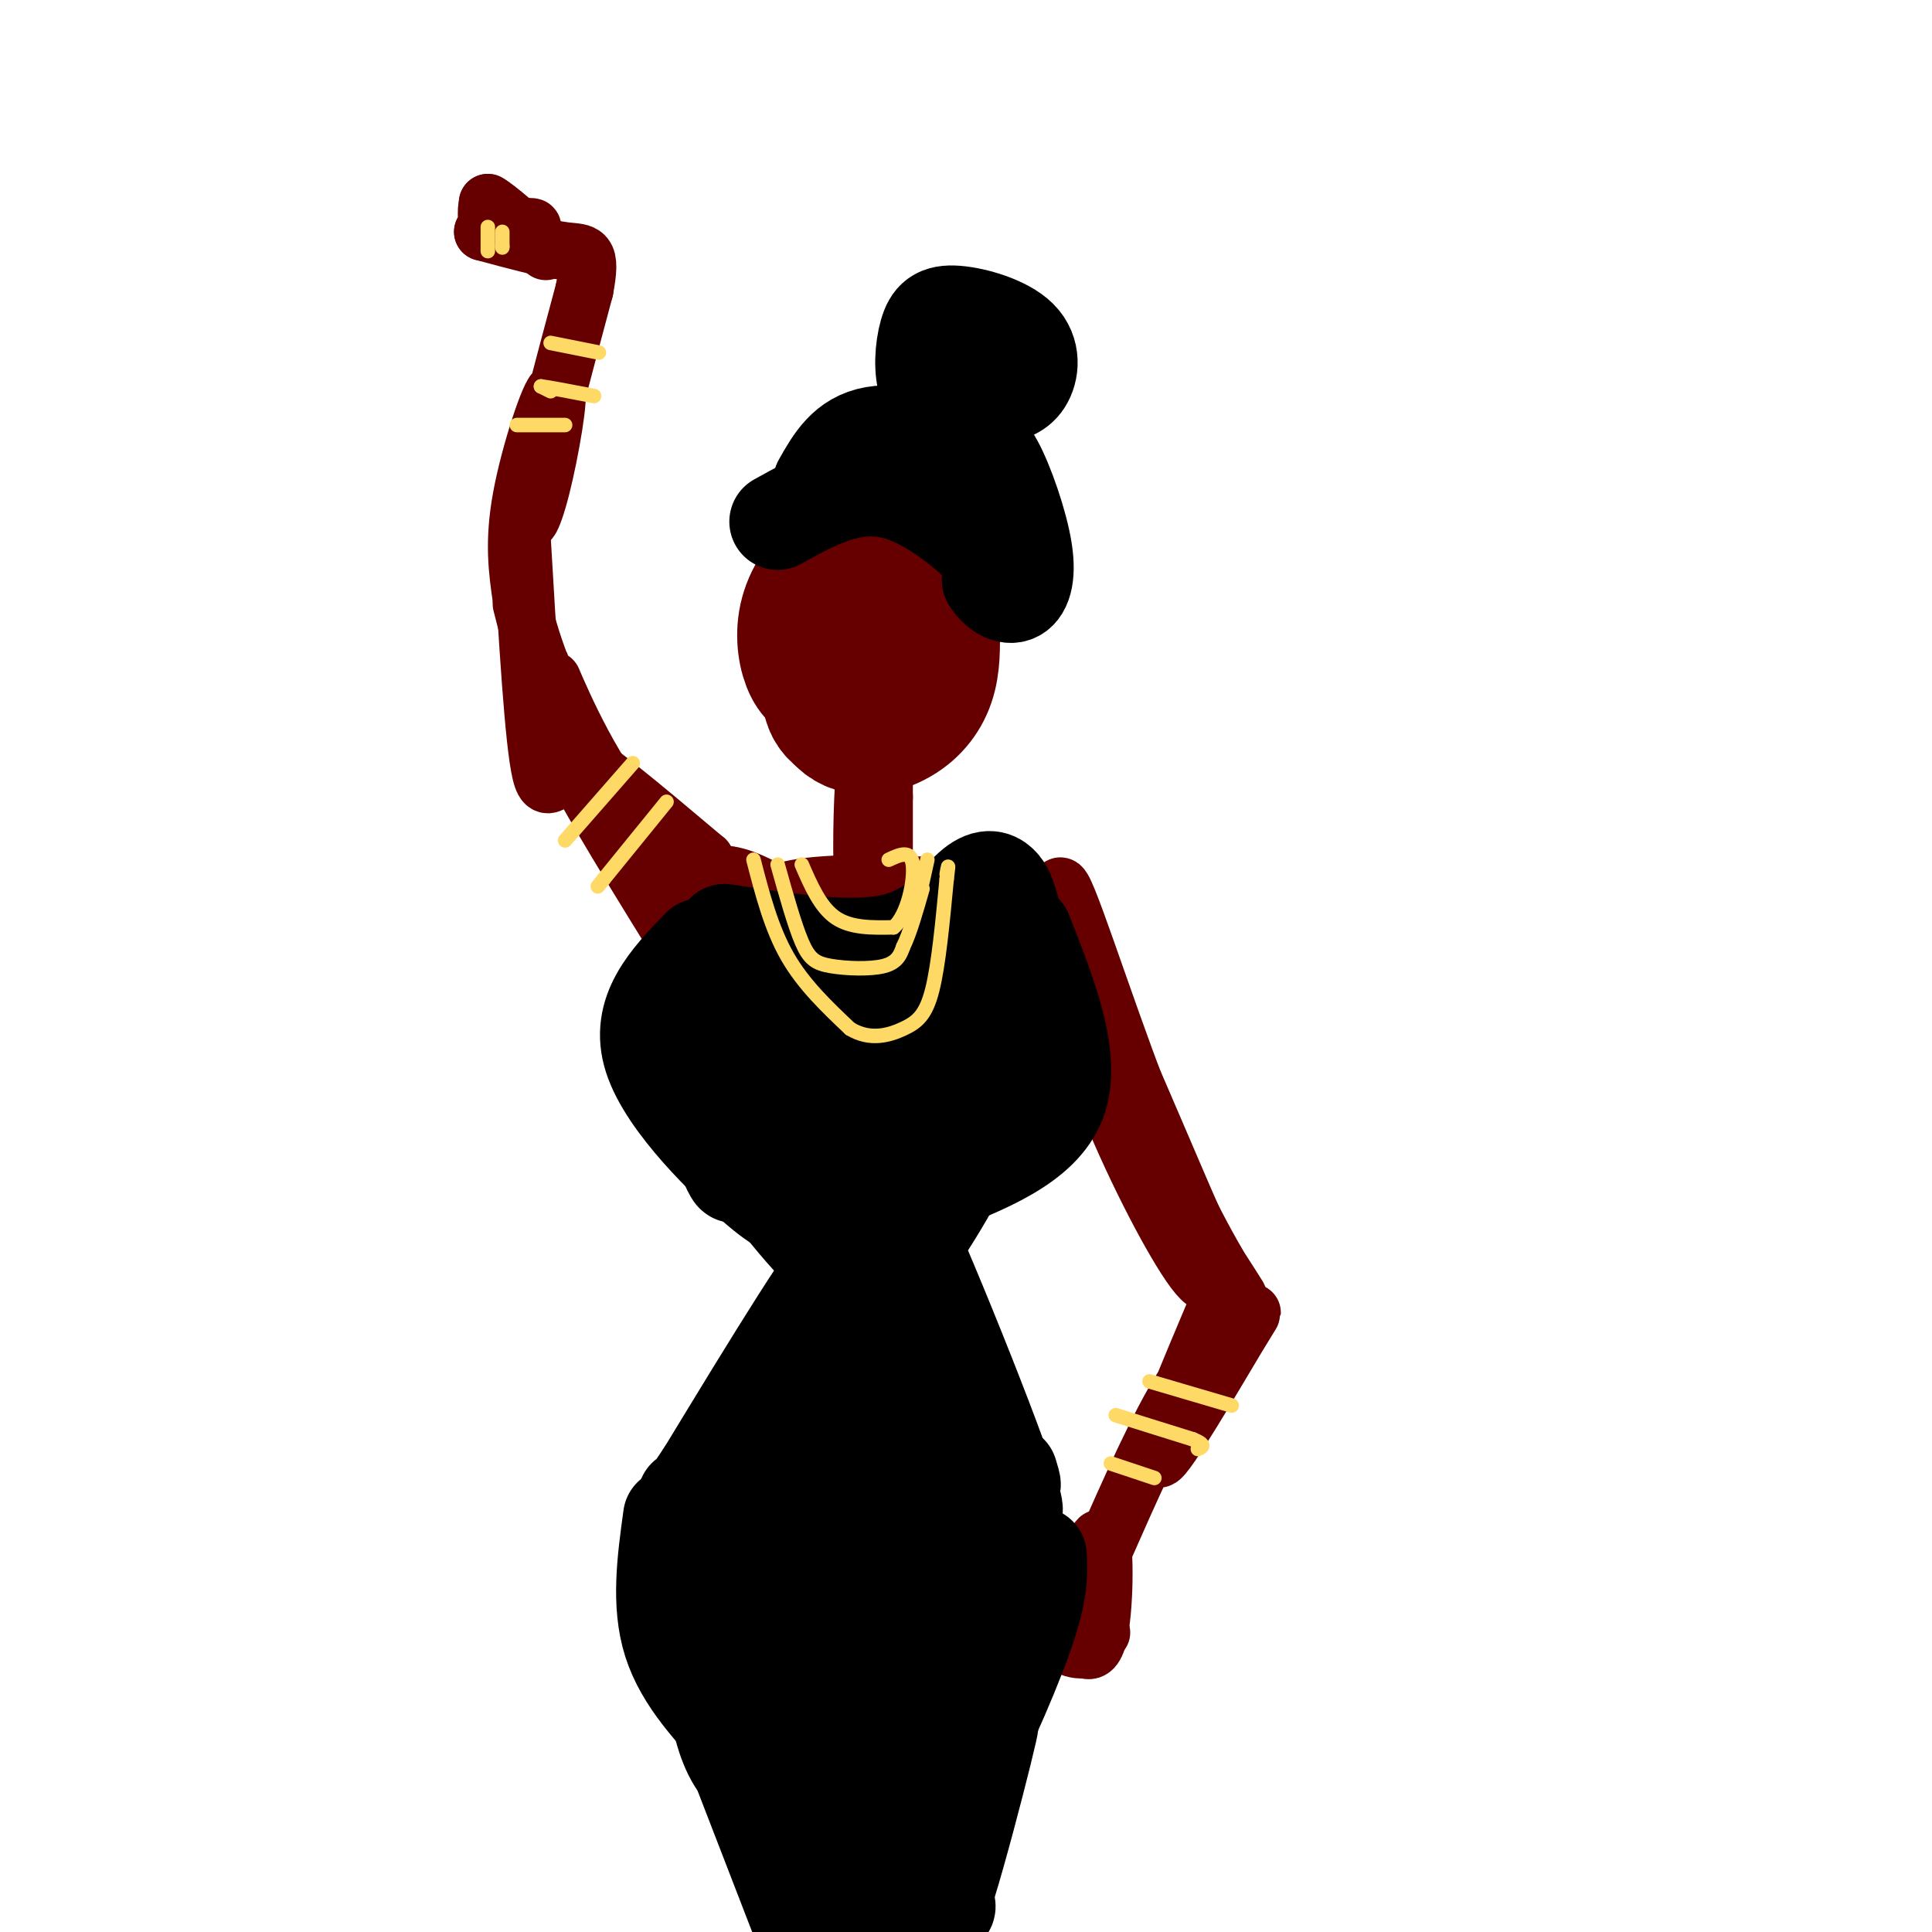 <svg viewBox='0 0 400 400' version='1.1' xmlns='http://www.w3.org/2000/svg' xmlns:xlink='http://www.w3.org/1999/xlink'><g fill='none' stroke='rgb(102,0,0)' stroke-width='28' stroke-linecap='round' stroke-linejoin='round'><path d='M180,136c-0.738,2.797 -1.475,5.593 0,7c1.475,1.407 5.163,1.424 7,1c1.837,-0.424 1.823,-1.290 2,-4c0.177,-2.710 0.546,-7.263 -2,-9c-2.546,-1.737 -8.005,-0.659 -11,1c-2.995,1.659 -3.524,3.898 -4,7c-0.476,3.102 -0.897,7.066 2,9c2.897,1.934 9.114,1.838 12,0c2.886,-1.838 2.443,-5.419 2,-9'/><path d='M188,139c-0.167,-2.167 -1.583,-3.083 -3,-4'/><path d='M184,130c-5.019,-0.354 -10.038,-0.708 -12,3c-1.962,3.708 -0.866,11.478 2,15c2.866,3.522 7.502,2.794 11,1c3.498,-1.794 5.856,-4.656 7,-8c1.144,-3.344 1.072,-7.172 1,-11'/><path d='M193,130c-0.817,-4.297 -3.360,-9.541 -7,-12c-3.640,-2.459 -8.378,-2.133 -12,0c-3.622,2.133 -6.129,6.074 -7,10c-0.871,3.926 -0.106,7.836 1,10c1.106,2.164 2.553,2.582 4,3'/><path d='M172,141c2.000,0.833 5.000,1.417 8,2'/></g>
<g fill='none' stroke='rgb(102,0,0)' stroke-width='12' stroke-linecap='round' stroke-linejoin='round'><path d='M183,165c0.000,6.929 0.000,13.857 0,11c0.000,-2.857 0.000,-15.500 0,-15c0.000,0.500 0.000,14.143 0,17c0.000,2.857 0.000,-5.071 0,-13'/><path d='M183,165c-0.893,3.286 -3.125,18.000 -4,17c-0.875,-1.000 -0.393,-17.714 0,-21c0.393,-3.286 0.696,6.857 1,17'/><path d='M180,178c0.333,3.000 0.667,2.000 1,1'/><path d='M163,187c1.929,2.214 3.857,4.429 16,4c12.143,-0.429 34.500,-3.500 32,-4c-2.500,-0.500 -29.857,1.571 -35,2c-5.143,0.429 11.929,-0.786 29,-2'/><path d='M205,187c6.828,-0.614 9.399,-1.148 4,-2c-5.399,-0.852 -18.767,-2.022 -30,-2c-11.233,0.022 -20.332,1.237 -19,4c1.332,2.763 13.095,7.075 23,8c9.905,0.925 17.953,-1.538 26,-4'/><path d='M209,191c0.833,0.167 -10.083,2.583 -21,5'/><path d='M155,189c-3.000,0.156 -6.000,0.311 -14,-7c-8.000,-7.311 -21.000,-22.089 -21,-24c0.000,-1.911 13.000,9.044 26,20'/><path d='M146,178c1.222,2.609 -8.724,-0.868 -17,-11c-8.276,-10.132 -14.882,-26.920 -15,-27c-0.118,-0.080 6.252,16.549 7,19c0.748,2.451 -4.126,-9.274 -9,-21'/><path d='M112,138c-2.167,-5.667 -3.083,-9.333 -4,-13'/><path d='M108,124c-0.850,-5.863 -1.700,-11.726 0,-21c1.700,-9.274 5.951,-21.960 7,-22c1.049,-0.040 -1.102,12.566 -3,20c-1.898,7.434 -3.542,9.695 -2,2c1.542,-7.695 6.271,-25.348 11,-43'/><path d='M121,60c1.578,-8.289 0.022,-7.511 -4,-8c-4.022,-0.489 -10.511,-2.244 -17,-4'/><path d='M100,48c0.024,-0.905 8.583,-1.167 10,-1c1.417,0.167 -4.310,0.762 -7,0c-2.690,-0.762 -2.345,-2.881 -2,-5'/><path d='M101,42c1.667,0.833 6.833,5.417 12,10'/><path d='M108,111c1.244,21.333 2.489,42.667 4,49c1.511,6.333 3.289,-2.333 9,1c5.711,3.333 15.356,18.667 25,34'/><path d='M146,195c0.988,0.048 -9.042,-16.833 -17,-28c-7.958,-11.167 -13.845,-16.619 -11,-10c2.845,6.619 14.423,25.310 26,44'/><path d='M145,182c2.250,-0.833 4.500,-1.667 9,0c4.500,1.667 11.250,5.833 18,10'/><path d='M220,200c10.526,20.850 21.052,41.700 22,45c0.948,3.300 -7.682,-10.950 -14,-28c-6.318,-17.050 -10.322,-36.900 -8,-33c2.322,3.900 10.971,31.550 19,51c8.029,19.450 15.437,30.700 17,33c1.563,2.300 -2.718,-4.350 -7,-11'/><path d='M249,257c-5.322,-11.727 -15.127,-35.545 -21,-48c-5.873,-12.455 -7.814,-13.547 -7,-8c0.814,5.547 4.383,17.734 10,31c5.617,13.266 13.281,27.610 17,32c3.719,4.390 3.491,-1.174 2,-5c-1.491,-3.826 -4.246,-5.913 -7,-8'/><path d='M243,251c-5.417,-8.679 -15.458,-26.375 -22,-34c-6.542,-7.625 -9.583,-5.179 -11,-6c-1.417,-0.821 -1.208,-4.911 -1,-9'/><path d='M253,268c-7.207,17.062 -14.415,34.124 -13,34c1.415,-0.124 11.451,-17.435 16,-25c4.549,-7.565 3.609,-5.383 1,-3c-2.609,2.383 -6.888,4.967 -12,13c-5.112,8.033 -11.056,21.517 -17,35'/><path d='M228,322c-2.667,3.417 -0.833,-5.542 0,-3c0.833,2.542 0.667,16.583 -1,21c-1.667,4.417 -4.833,-0.792 -8,-6'/><path d='M219,334c-1.439,0.303 -1.035,4.061 1,6c2.035,1.939 5.702,2.061 6,0c0.298,-2.061 -2.772,-6.303 -3,-7c-0.228,-0.697 2.386,2.152 5,5'/><path d='M169,367c0.000,0.000 7.000,40.000 7,40'/><path d='M174,394c-4.021,-9.569 -8.042,-19.138 -10,-25c-1.958,-5.862 -1.853,-8.017 -2,-10c-0.147,-1.983 -0.548,-3.794 3,-1c3.548,2.794 11.044,10.192 15,21c3.956,10.808 4.373,25.025 5,22c0.627,-3.025 1.465,-23.293 2,-27c0.535,-3.707 0.768,9.146 1,22'/><path d='M188,396c0.357,-2.609 0.749,-20.133 0,-23c-0.749,-2.867 -2.640,8.923 -4,17c-1.360,8.077 -2.188,12.440 0,4c2.188,-8.440 7.390,-29.685 9,-39c1.610,-9.315 -0.374,-6.700 -4,2c-3.626,8.700 -8.893,23.486 -11,28c-2.107,4.514 -1.053,-1.243 0,-7'/><path d='M178,378c-0.222,-6.374 -0.778,-18.807 -1,-21c-0.222,-2.193 -0.111,5.856 -3,7c-2.889,1.144 -8.778,-4.615 -6,-7c2.778,-2.385 14.222,-1.396 17,-1c2.778,0.396 -3.111,0.198 -9,0'/><path d='M176,356c-1.500,0.000 -0.750,0.000 0,0'/></g>
<g fill='none' stroke='rgb(0,0,0)' stroke-width='20' stroke-linecap='round' stroke-linejoin='round'><path d='M161,108c4.238,-2.357 8.476,-4.714 13,-6c4.524,-1.286 9.333,-1.500 15,1c5.667,2.500 12.190,7.714 15,11c2.810,3.286 1.905,4.643 1,6'/><path d='M205,120c1.086,1.876 3.301,3.565 5,3c1.699,-0.565 2.880,-3.383 2,-9c-0.880,-5.617 -3.823,-14.033 -6,-18c-2.177,-3.967 -3.589,-3.483 -5,-3'/><path d='M201,93c-4.733,-1.578 -14.067,-4.022 -20,-3c-5.933,1.022 -8.467,5.511 -11,10'/><path d='M199,86c-2.877,-1.434 -5.755,-2.868 -7,-6c-1.245,-3.132 -0.859,-7.961 0,-11c0.859,-3.039 2.189,-4.289 6,-4c3.811,0.289 10.103,2.116 13,5c2.897,2.884 2.399,6.824 1,9c-1.399,2.176 -3.700,2.588 -6,3'/><path d='M206,82c-1.783,0.758 -3.241,1.152 -4,0c-0.759,-1.152 -0.820,-3.848 0,-5c0.820,-1.152 2.520,-0.758 3,1c0.480,1.758 -0.260,4.879 -1,8'/><path d='M150,193c13.149,2.036 26.298,4.071 35,2c8.702,-2.071 12.958,-8.250 16,-11c3.042,-2.750 4.869,-2.071 6,-1c1.131,1.071 1.565,2.536 2,4'/><path d='M209,187c0.500,1.333 0.750,2.667 1,4'/><path d='M142,207c-0.630,5.611 -1.260,11.222 0,15c1.260,3.778 4.410,5.724 4,0c-0.410,-5.724 -4.380,-19.118 -3,-14c1.380,5.118 8.108,28.748 9,34c0.892,5.252 -4.054,-7.874 -9,-21'/><path d='M143,221c0.667,-1.500 6.833,5.250 13,12'/><path d='M214,203c1.535,1.002 3.070,2.003 -1,8c-4.070,5.997 -13.746,16.988 -18,22c-4.254,5.012 -3.085,4.045 -1,3c2.085,-1.045 5.085,-2.167 7,-3c1.915,-0.833 2.746,-1.378 6,-10c3.254,-8.622 8.930,-25.321 7,-22c-1.930,3.321 -11.465,26.660 -21,50'/><path d='M153,238c8.000,10.571 16.000,21.143 22,25c6.000,3.857 10.000,1.000 16,-8c6.000,-9.000 14.000,-24.143 14,-28c-0.000,-3.857 -8.000,3.571 -16,11'/><path d='M189,238c-4.636,4.438 -8.225,10.032 -8,7c0.225,-3.032 4.266,-14.690 6,-24c1.734,-9.310 1.161,-16.272 0,-20c-1.161,-3.728 -2.910,-4.224 -7,-2c-4.090,2.224 -10.520,7.166 -12,11c-1.480,3.834 1.989,6.559 -1,7c-2.989,0.441 -12.436,-1.401 -6,0c6.436,1.401 28.756,6.046 40,8c11.244,1.954 11.412,1.218 13,0c1.588,-1.218 4.597,-2.920 5,-4c0.403,-1.080 -1.798,-1.540 -4,-2'/><path d='M215,219c-11.191,-1.066 -37.170,-2.730 -47,1c-9.830,3.730 -3.511,12.856 0,17c3.511,4.144 4.215,3.308 4,0c-0.215,-3.308 -1.347,-9.088 -4,-15c-2.653,-5.912 -6.826,-11.956 -11,-18'/><path d='M157,204c-1.463,-1.086 0.379,5.198 6,8c5.621,2.802 15.022,2.122 23,1c7.978,-1.122 14.532,-2.687 17,-5c2.468,-2.313 0.848,-5.375 1,-7c0.152,-1.625 2.076,-1.812 4,-2'/><path d='M208,199c1.976,0.619 4.917,3.167 7,5c2.083,1.833 3.310,2.952 -1,10c-4.310,7.048 -14.155,20.024 -24,33'/><path d='M172,272c-5.089,4.911 -10.178,9.822 -14,16c-3.822,6.178 -6.378,13.622 -5,14c1.378,0.378 6.689,-6.311 12,-13'/><path d='M176,278c-7.856,10.321 -15.713,20.641 -19,23c-3.287,2.359 -2.005,-3.244 -1,-4c1.005,-0.756 1.732,3.335 7,-6c5.268,-9.335 15.077,-32.096 13,-32c-2.077,0.096 -16.038,23.048 -30,46'/><path d='M146,305c-5.667,8.500 -4.833,6.750 -4,5'/><path d='M139,314c-1.250,9.083 -2.500,18.167 0,26c2.500,7.833 8.750,14.417 15,21'/><path d='M147,340c1.167,12.583 2.333,25.167 10,29c7.667,3.833 21.833,-1.083 36,-6'/><path d='M193,363c0.667,-0.533 -15.667,1.133 -21,2c-5.333,0.867 0.333,0.933 6,1'/><path d='M182,259c14.494,29.452 28.988,58.905 28,53c-0.988,-5.905 -17.458,-47.167 -24,-61c-6.542,-13.833 -3.155,-0.238 2,13c5.155,13.238 12.077,26.119 19,39'/><path d='M207,303c3.500,6.833 2.750,4.417 2,2'/><path d='M215,322c0.209,3.698 0.417,7.395 -3,17c-3.417,9.605 -10.461,25.116 -10,22c0.461,-3.116 8.426,-24.860 8,-26c-0.426,-1.140 -9.244,18.324 -11,21c-1.756,2.676 3.550,-11.437 5,-20c1.450,-8.563 -0.956,-11.575 -5,-16c-4.044,-4.425 -9.727,-10.264 -16,-14c-6.273,-3.736 -13.137,-5.368 -20,-7'/><path d='M163,299c-4.294,-1.127 -5.027,-0.445 -6,0c-0.973,0.445 -2.184,0.654 -2,5c0.184,4.346 1.762,12.830 2,17c0.238,4.170 -0.864,4.027 5,3c5.864,-1.027 18.693,-2.937 25,-5c6.307,-2.063 6.093,-4.278 7,-8c0.907,-3.722 2.937,-8.951 0,-11c-2.937,-2.049 -10.841,-0.916 -16,2c-5.159,2.916 -7.573,7.617 -10,12c-2.427,4.383 -4.867,8.448 -6,13c-1.133,4.552 -0.959,9.591 0,12c0.959,2.409 2.703,2.188 6,0c3.297,-2.188 8.149,-6.341 12,-10c3.851,-3.659 6.703,-6.822 9,-12c2.297,-5.178 4.041,-12.372 1,-15c-3.041,-2.628 -10.867,-0.690 -16,1c-5.133,1.690 -7.572,3.134 -9,10c-1.428,6.866 -1.846,19.156 -2,25c-0.154,5.844 -0.044,5.241 2,5c2.044,-0.241 6.022,-0.121 10,0'/><path d='M175,343c3.581,-0.440 7.533,-1.539 10,-3c2.467,-1.461 3.448,-3.284 0,-4c-3.448,-0.716 -11.324,-0.327 -15,0c-3.676,0.327 -3.153,0.591 -5,3c-1.847,2.409 -6.065,6.965 -1,9c5.065,2.035 19.413,1.551 26,0c6.587,-1.551 5.414,-4.170 -1,-4c-6.414,0.170 -18.070,3.128 -18,4c0.070,0.872 11.865,-0.342 17,0c5.135,0.342 3.610,2.241 2,-5c-1.610,-7.241 -3.305,-23.620 -5,-40'/><path d='M185,303c-0.943,-14.064 -0.799,-29.223 0,-23c0.799,6.223 2.254,33.829 -3,45c-5.254,11.171 -17.215,5.906 -23,5c-5.785,-0.906 -5.392,2.547 -5,6'/><path d='M154,336c0.333,1.667 3.667,2.833 7,4'/><path d='M156,357c7.026,26.893 14.053,53.785 15,46c0.947,-7.785 -4.185,-50.249 -3,-58c1.185,-7.751 8.689,19.211 12,34c3.311,14.789 2.430,17.405 5,5c2.570,-12.405 8.591,-39.830 11,-49c2.409,-9.170 1.204,-0.085 0,9'/><path d='M196,344c-2.200,16.988 -7.700,54.958 -5,54c2.700,-0.958 13.600,-40.844 14,-41c0.400,-0.156 -9.700,39.420 -11,39c-1.300,-0.420 6.200,-40.834 8,-49c1.800,-8.166 -2.100,15.917 -6,40'/><path d='M196,387c-0.711,7.822 0.511,7.378 0,8c-0.511,0.622 -2.756,2.311 -5,4'/><path d='M139,329c0.000,0.000 29.000,75.000 29,75'/><path d='M168,404c0.000,0.000 0.000,-7.000 0,-7'/><path d='M145,196c-6.533,6.756 -13.067,13.511 -10,23c3.067,9.489 15.733,21.711 22,27c6.267,5.289 6.133,3.644 6,2'/><path d='M163,248c1.333,0.667 1.667,1.333 2,2'/><path d='M212,193c5.167,13.083 10.333,26.167 7,35c-3.333,8.833 -15.167,13.417 -27,18'/><path d='M192,246c-4.833,3.500 -3.417,3.250 -2,3'/></g>
<g fill='none' stroke='rgb(255,217,102)' stroke-width='3' stroke-linecap='round' stroke-linejoin='round'><path d='M114,71c0.000,0.000 10.000,2.000 10,2'/><path d='M114,81c0.000,0.000 -2.000,-1.000 -2,-1'/><path d='M112,80c1.500,0.167 6.250,1.083 11,2'/><path d='M107,88c0.000,0.000 10.000,0.000 10,0'/><path d='M117,174c0.000,0.000 14.000,-16.000 14,-16'/><path d='M138,166c0.000,0.000 -13.000,16.000 -13,16'/><path d='M125,182c-2.167,2.667 -1.083,1.333 0,0'/><path d='M161,179c1.738,6.220 3.476,12.440 5,16c1.524,3.560 2.833,4.458 6,5c3.167,0.542 8.190,0.726 11,0c2.810,-0.726 3.405,-2.363 4,-4'/><path d='M187,196c1.333,-2.667 2.667,-7.333 4,-12'/><path d='M192,178c0.000,0.000 -2.000,9.000 -2,9'/><path d='M166,179c1.917,4.417 3.833,8.833 7,11c3.167,2.167 7.583,2.083 12,2'/><path d='M185,192c2.978,-2.533 4.422,-9.867 4,-13c-0.422,-3.133 -2.711,-2.067 -5,-1'/><path d='M156,178c1.833,7.083 3.667,14.167 7,20c3.333,5.833 8.167,10.417 13,15'/><path d='M176,213c4.179,2.524 8.125,1.333 11,0c2.875,-1.333 4.679,-2.810 6,-8c1.321,-5.190 2.161,-14.095 3,-23'/><path d='M196,182c0.500,-4.000 0.250,-2.500 0,-1'/><path d='M230,303c0.000,0.000 9.000,3.000 9,3'/><path d='M231,293c0.000,0.000 16.000,5.000 16,5'/><path d='M247,298c2.833,1.167 1.917,1.583 1,2'/><path d='M238,286c0.000,0.000 17.000,5.000 17,5'/><path d='M101,47c0.000,0.000 0.000,5.000 0,5'/><path d='M104,48c0.000,0.000 0.000,3.000 0,3'/><path d='M104,51c0.000,0.500 0.000,0.250 0,0'/></g>
</svg>